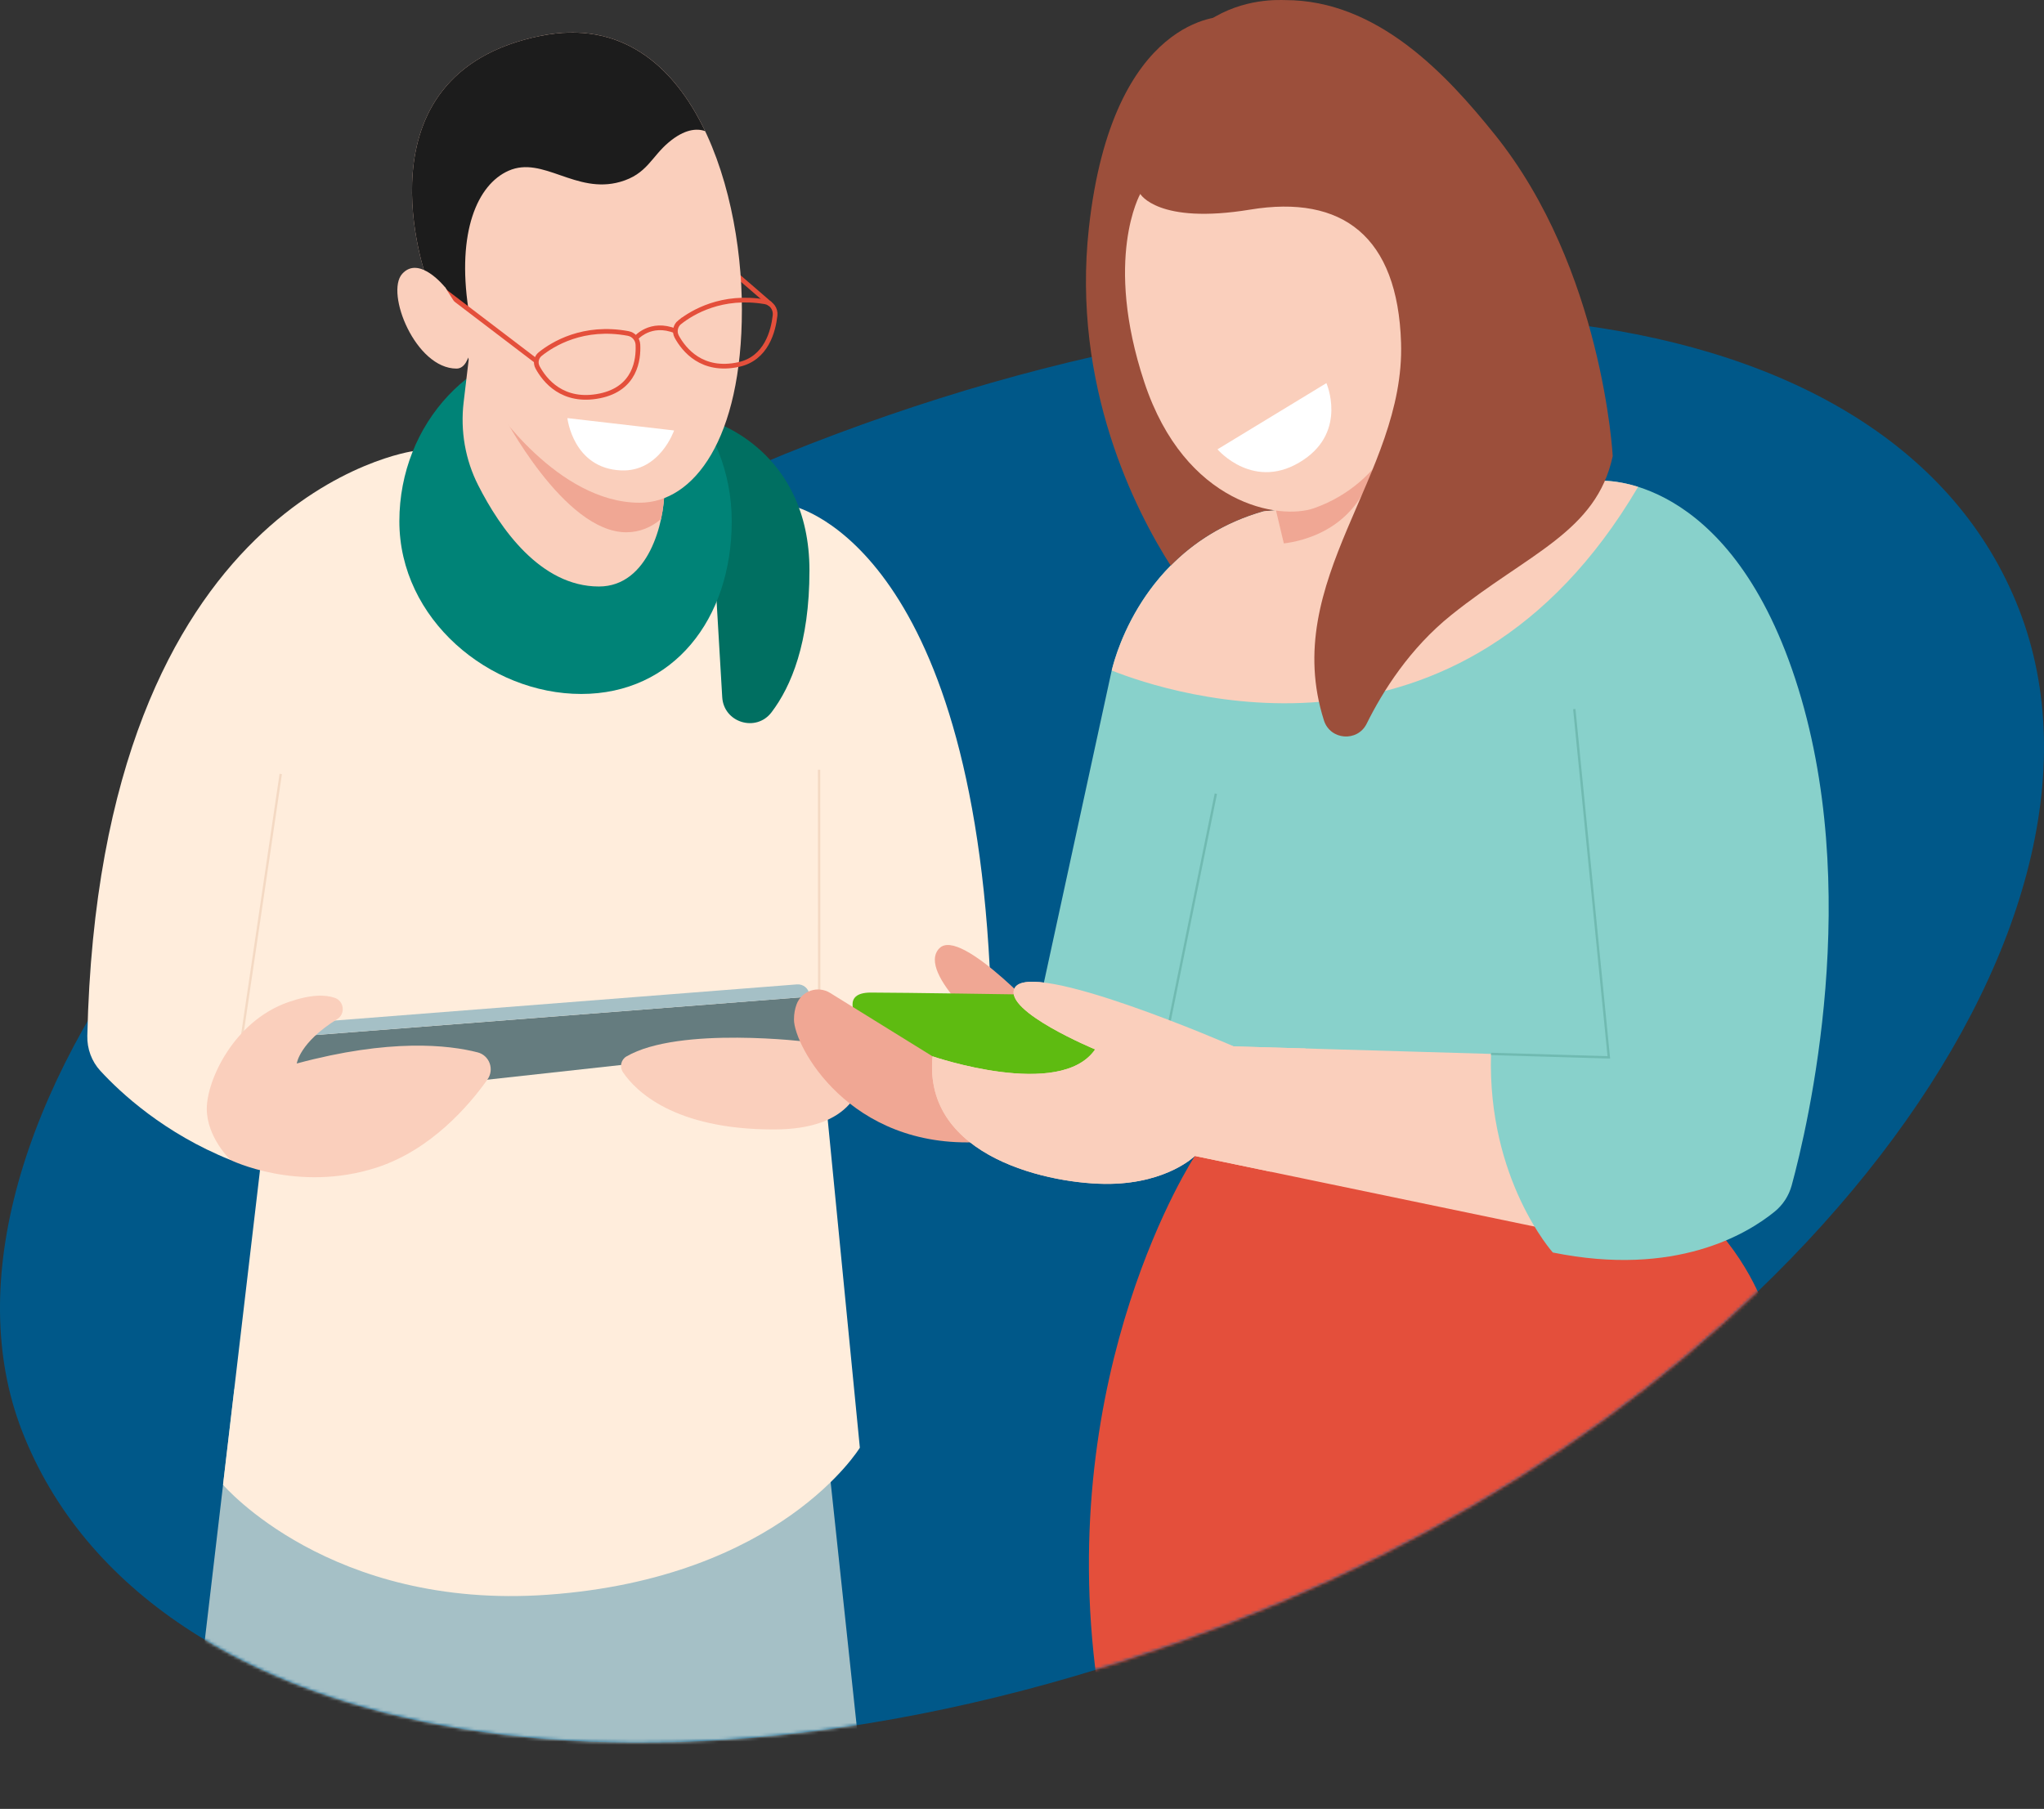 <?xml version="1.0" encoding="UTF-8"?>
<svg xmlns="http://www.w3.org/2000/svg" width="653" height="578" viewBox="0 0 653 578" fill="none">
  <rect x="0" y="0" width="653" height="578" fill="#333333" stroke="none"/>
  <g clip-path="url(#clip0_197_6519)">
    <path d="M6.977 457.086C46.756 559.929 214.355 588.082 392.648 518.766C570.941 449.463 685.017 297.401 645.002 194.65C604.974 91.898 437.166 72.52 258.873 141.836C80.566 211.152 -29.53 362.716 6.977 457.086Z" fill="#005889"></path>
    <mask id="mask0_197_6519" style="mask-type:luminance" maskUnits="userSpaceOnUse" x="-1" y="100" width="655" height="457">
      <path d="M6.977 457.086C46.756 559.929 214.355 588.082 392.648 518.766C570.941 449.463 685.017 297.401 645.002 194.65C604.974 91.898 437.166 72.52 258.873 141.836C80.566 211.152 -29.53 362.716 6.977 457.086Z" fill="white"></path>
    </mask>
    <g mask="url(#mask0_197_6519)">
      <path d="M63.864 537.399L74.859 443.84L264.423 464.749L274.698 560.897L84.388 578L63.864 537.399Z" fill="#A5C0C6"></path>
    </g>
    <path d="M71.26 474.438C71.26 474.438 105.476 514.529 174.968 509.573C249.37 504.264 274.698 462.591 274.698 462.591L262.446 337.493L261.661 232.518L237.563 151.617L132.087 144.124L90.213 245.934L75.2 336.303L84.284 363.527L71.247 474.412" fill="#FFEDDC"></path>
    <path d="M132.087 144.137C132.087 144.137 31.742 157.645 27.894 330.994C27.802 335.113 29.268 339.14 32.069 342.174C38.562 349.235 52.463 362.141 73.629 370.653L111.157 264.11L132.087 144.15V144.137Z" fill="#FFEDDC"></path>
    <path d="M252.577 161.502C252.577 161.502 309.071 171.767 316.179 309.091V330.405H247.053L236.777 170.59L252.577 161.515V161.502Z" fill="#FFEDDC"></path>
    <path d="M261.713 323.972L261.674 245.96" stroke="#F4D9C3" stroke-width="0.75" stroke-miterlimit="10"></path>
    <path d="M228.243 180.436L230.73 222.776C231.214 230.91 241.568 234.087 246.49 227.588C252.747 219.351 258.598 205.438 258.598 182.28C258.598 143.902 227.772 134.709 227.772 134.709L228.23 180.436H228.243Z" fill="#006F61"></path>
    <path d="M233.767 166.563C233.767 197.88 215.009 221.743 185.689 221.743C156.368 221.743 127.584 197.88 127.584 166.563C127.584 135.245 151.355 109.865 180.675 109.865C209.996 109.865 233.767 135.245 233.767 166.563Z" fill="#008377"></path>
    <path d="M246.123 97.194L219.355 74.063" stroke="#E44F3B" stroke-width="1.5" stroke-miterlimit="10"></path>
    <path d="M150.857 105.458L148.122 128.511C147.035 137.651 148.619 146.909 152.795 155.108C159.758 168.825 172.652 187.406 191.344 187.406C207.169 187.406 212.274 167.007 212.274 156.298L150.871 105.458H150.857Z" fill="#FACFBC"></path>
    <path d="M160.504 132.16C160.504 132.16 180.06 170.08 200.074 170.08C204.42 170.08 208.085 168.446 211.174 165.883C211.933 162.391 212.261 159.031 212.261 156.298L155.936 109.669L160.504 132.16Z" fill="#F0A794"></path>
    <path d="M157.376 129.27C157.376 129.27 178.058 160.639 204.341 160.639C221.698 160.639 237.013 140.241 237.013 98.933C237.013 57.626 219.159 2.027 172.691 11.455C112.138 23.746 136.446 89.479 136.446 89.479L157.376 129.257V129.27Z" fill="#FACFBC"></path>
    <path d="M172.691 11.455C112.138 23.746 136.446 89.479 136.446 89.479L138.553 93.481L142.179 91.781L143.37 93.651C146.734 96.645 147.572 97.142 149.627 98.659C145.975 74.233 152.415 58.999 162.481 54.553C173.463 49.702 183.948 62.151 198.137 58.11C206.697 55.665 208.072 50.147 213.622 45.492C218.674 41.242 222.549 40.954 225.259 41.883C215.232 20.83 198.307 6.263 172.691 11.468V11.455Z" fill="#1C1C1C"></path>
    <path d="M172.586 113.134C176.526 109.97 186.304 103.876 200.689 106.557C202.417 106.884 203.7 108.348 203.792 110.1C204.04 114.925 202.967 124.183 191.618 126.498C179.694 128.917 173.934 121.45 171.735 117.371C170.963 115.932 171.303 114.154 172.586 113.134Z" stroke="#E44F3B" stroke-width="1.5" stroke-miterlimit="10"></path>
    <path d="M217.156 102.948C221.175 99.783 230.638 94.095 244.422 96.436C246.464 96.789 247.838 98.698 247.616 100.751C247.066 105.798 244.814 114.559 235.966 116.481C224.277 119.018 218.504 111.774 216.214 107.603C215.35 106.034 215.742 104.046 217.156 102.935V102.948Z" stroke="#E44F3B" stroke-width="1.5" stroke-miterlimit="10"></path>
    <path d="M203.124 108.074C203.124 108.074 207.771 102.477 215.886 105.798" stroke="#E44F3B" stroke-width="1.5" stroke-miterlimit="10"></path>
    <path d="M171.264 115.305L138.488 90.342" stroke="#E44F3B" stroke-width="1.5" stroke-miterlimit="10"></path>
    <path d="M181.265 133.598C181.265 133.598 183.045 149.616 198.36 150.309C210.795 150.871 215.35 137.547 215.35 137.547L181.251 133.598H181.265Z" fill="white"></path>
    <path d="M98.381 330.915L258.637 318.454L259.134 338.277L200.637 340.055L126.616 348.189L84.388 348.699L98.381 330.915Z" fill="#657C7F"></path>
    <path d="M258.637 318.454L98.381 330.902L98.996 326.718L254.605 314.544C256.621 314.387 258.388 315.865 258.585 317.865L258.65 318.454H258.637Z" fill="#A5C0C6"></path>
    <path d="M142.179 91.781C142.179 91.781 133.933 81.411 128.487 87.505C123.042 93.598 132.741 117.776 145.844 117.776C151.054 117.776 150.857 105.445 150.857 105.445L142.179 91.768V91.781Z" fill="#FACFBC"></path>
    <path d="M258.375 332.942C258.375 332.942 217.025 327.751 200.127 337.571C198.373 338.591 197.875 340.918 199.014 342.605C203.006 348.503 215.206 360.899 247.171 360.899C272.185 360.899 276.688 347.64 276.243 336.917L258.362 332.942H258.375Z" fill="#FACFBC"></path>
    <path d="M89.69 247.307L76.561 336.211" stroke="#F4D9C3" stroke-width="0.75" stroke-miterlimit="10"></path>
    <path d="M73.629 370.653C73.629 370.653 95.07 381.219 120.254 373.099C137.689 367.463 149.876 353.197 155.727 344.946C158.004 341.742 156.394 337.244 152.585 336.263C143.305 333.884 124.626 331.778 94.808 339.82C94.808 339.82 95.646 333.138 107.727 325.646C110.437 323.972 109.939 319.866 106.929 318.833C103.918 317.8 99.298 317.682 92.007 320.245C74.715 326.339 66.063 345.142 66.063 354.295C66.063 363.449 73.629 370.653 73.629 370.653Z" fill="#FACFBC"></path>
    <path d="M531.359 221.743H389.193V344.567H531.359V221.743Z" fill="#88D1CB"></path>
    <path d="M300.079 303.037C306.951 295.806 335.316 327.332 335.316 327.332L317.841 331.648C317.841 331.648 292.513 310.987 300.066 303.037H300.079Z" fill="#F0A794"></path>
    <mask id="mask1_197_6519" style="mask-type:luminance" maskUnits="userSpaceOnUse" x="-1" y="100" width="655" height="457">
      <path d="M6.977 457.086C46.756 559.929 214.355 588.082 392.648 518.766C570.942 449.463 685.017 297.401 645.002 194.65C604.974 91.898 437.166 72.52 258.873 141.836C80.567 211.152 -29.53 362.716 6.977 457.086Z" fill="white"></path>
    </mask>
    <g mask="url(#mask1_197_6519)">
      <path d="M381.732 369.372C381.732 369.372 336.769 437.694 350.474 537.608H554.959L563.834 418.341C563.834 418.341 558.192 400.205 540.849 385.298L388.8 362.729L381.732 369.359V369.372Z" fill="#E44F3B"></path>
    </g>
    <path d="M273.716 325.122C273.716 325.122 268.625 317.159 278.18 317.159C287.735 317.159 328.85 317.8 328.85 317.8L368.681 337.532L355.304 352.177L288.39 343.259L273.729 325.109L273.716 325.122Z" fill="#5EBB11"></path>
    <path d="M297.932 337.545L265.208 317.277C261.281 314.845 256.098 316.584 254.488 320.912C253.977 322.298 253.65 323.906 253.65 325.776C253.65 334.053 271.177 367.162 312.92 364.926L297.945 337.545H297.932Z" fill="#F0A794"></path>
    <path d="M394.167 334.354L513.976 337.859L491.985 392.294L381.732 369.372C381.732 369.372 373.132 377.963 354.649 378.29C336.167 378.617 294.738 370.013 297.932 337.545C297.932 337.545 338.719 351.549 349.871 335.322C349.871 335.322 320.826 323.279 324.059 315.904C328.522 305.718 394.167 334.367 394.167 334.367V334.354Z" fill="#FACFBC"></path>
    <path d="M333.143 315.603L354.924 215.284C354.924 215.284 362.582 174.997 403.722 163.307L511.41 153.63C511.41 153.63 551.844 150.884 573.52 216.892C595.537 283.92 577.578 359.722 572.394 378.774C571.491 382.082 569.593 385.011 566.936 387.168C558.153 394.321 535.233 408.168 496.082 400.218C496.082 400.218 475.139 376.851 476.343 336.76L513.976 337.859L502.941 226.568L394.167 334.367L333.143 315.616V315.603Z" fill="#88D1CB"></path>
    <path d="M523.322 155.566C516.188 153.317 511.423 153.643 511.423 153.643L403.735 163.32C366.521 173.885 356.704 207.857 355.16 214.251C373.943 221.717 466.447 252.211 523.322 155.579V155.566Z" fill="#FACFBC"></path>
    <path d="M373.996 180.737C362.883 163.346 342.293 123.398 347.869 72.82C355.408 4.42 391.091 5.296 391.091 5.296L420.411 161.816L403.722 163.32C390.75 167.007 381.116 173.532 373.996 180.75V180.737Z" fill="#9C4F3B"></path>
    <path d="M407.151 161.031L415.241 194.99L451.931 178.226L449.405 130.786L407.151 161.031Z" fill="#FACFBC"></path>
    <path d="M438.553 149.904L437.519 139.286L407.151 161.031L410.149 173.637C416.105 172.931 433.239 169.23 438.54 149.904H438.553Z" fill="#F0A794"></path>
    <path d="M364.283 61.967C364.283 61.967 352.515 82.667 365.566 122.091C378.616 161.502 408.866 166.249 419.822 162.378C443.606 153.97 449.418 130.787 449.418 130.787L457.245 60.359L364.283 61.967Z" fill="#FACFBC"></path>
    <path d="M388.957 143.575C388.957 143.575 400.777 157.475 416.484 146.896C430.399 137.534 423.749 122.418 423.749 122.418L388.957 143.575Z" fill="white"></path>
    <path d="M364.283 61.967C364.283 61.967 369.885 71.827 399.402 66.975C428.919 62.124 446.538 75.579 447.598 109.525C448.933 151.944 408.696 185.392 422.964 230.204C424.979 236.519 433.684 237.173 436.616 231.237C441.747 220.867 450.373 207.164 463.659 196.507C488.32 176.723 509.996 170.002 515.219 145.746C515.219 145.746 512.091 85.936 477.534 42.981C462.259 23.955 440.163 0.026 410.555 0.026C407.191 0.026 364.283 -3.138 364.283 61.967Z" fill="#9C4F3B"></path>
    <path d="M476.343 336.76L513.976 337.859L502.941 226.568" stroke="#70BAB1" stroke-width="0.75" stroke-miterlimit="10"></path>
    <path d="M388.433 253.597L373.145 328.718" stroke="#70BAB1" stroke-width="0.75" stroke-miterlimit="10"></path>
    <path d="M394.167 334.354C394.167 334.354 328.522 305.705 324.059 315.891C320.826 323.266 349.871 335.309 349.871 335.309C338.719 351.549 297.932 337.532 297.932 337.532C294.751 370 336.167 378.591 354.649 378.277C373.132 377.963 381.732 369.359 381.732 369.359L405.934 374.393C412.806 362.507 416.772 348.816 417.1 335.021L394.167 334.354Z" fill="#FACFBC"></path>
  </g>
  <defs>
    <clipPath id="clip0_197_6519">
      <rect width="653" height="578" fill="white"></rect>
    </clipPath>
  </defs>
</svg>
